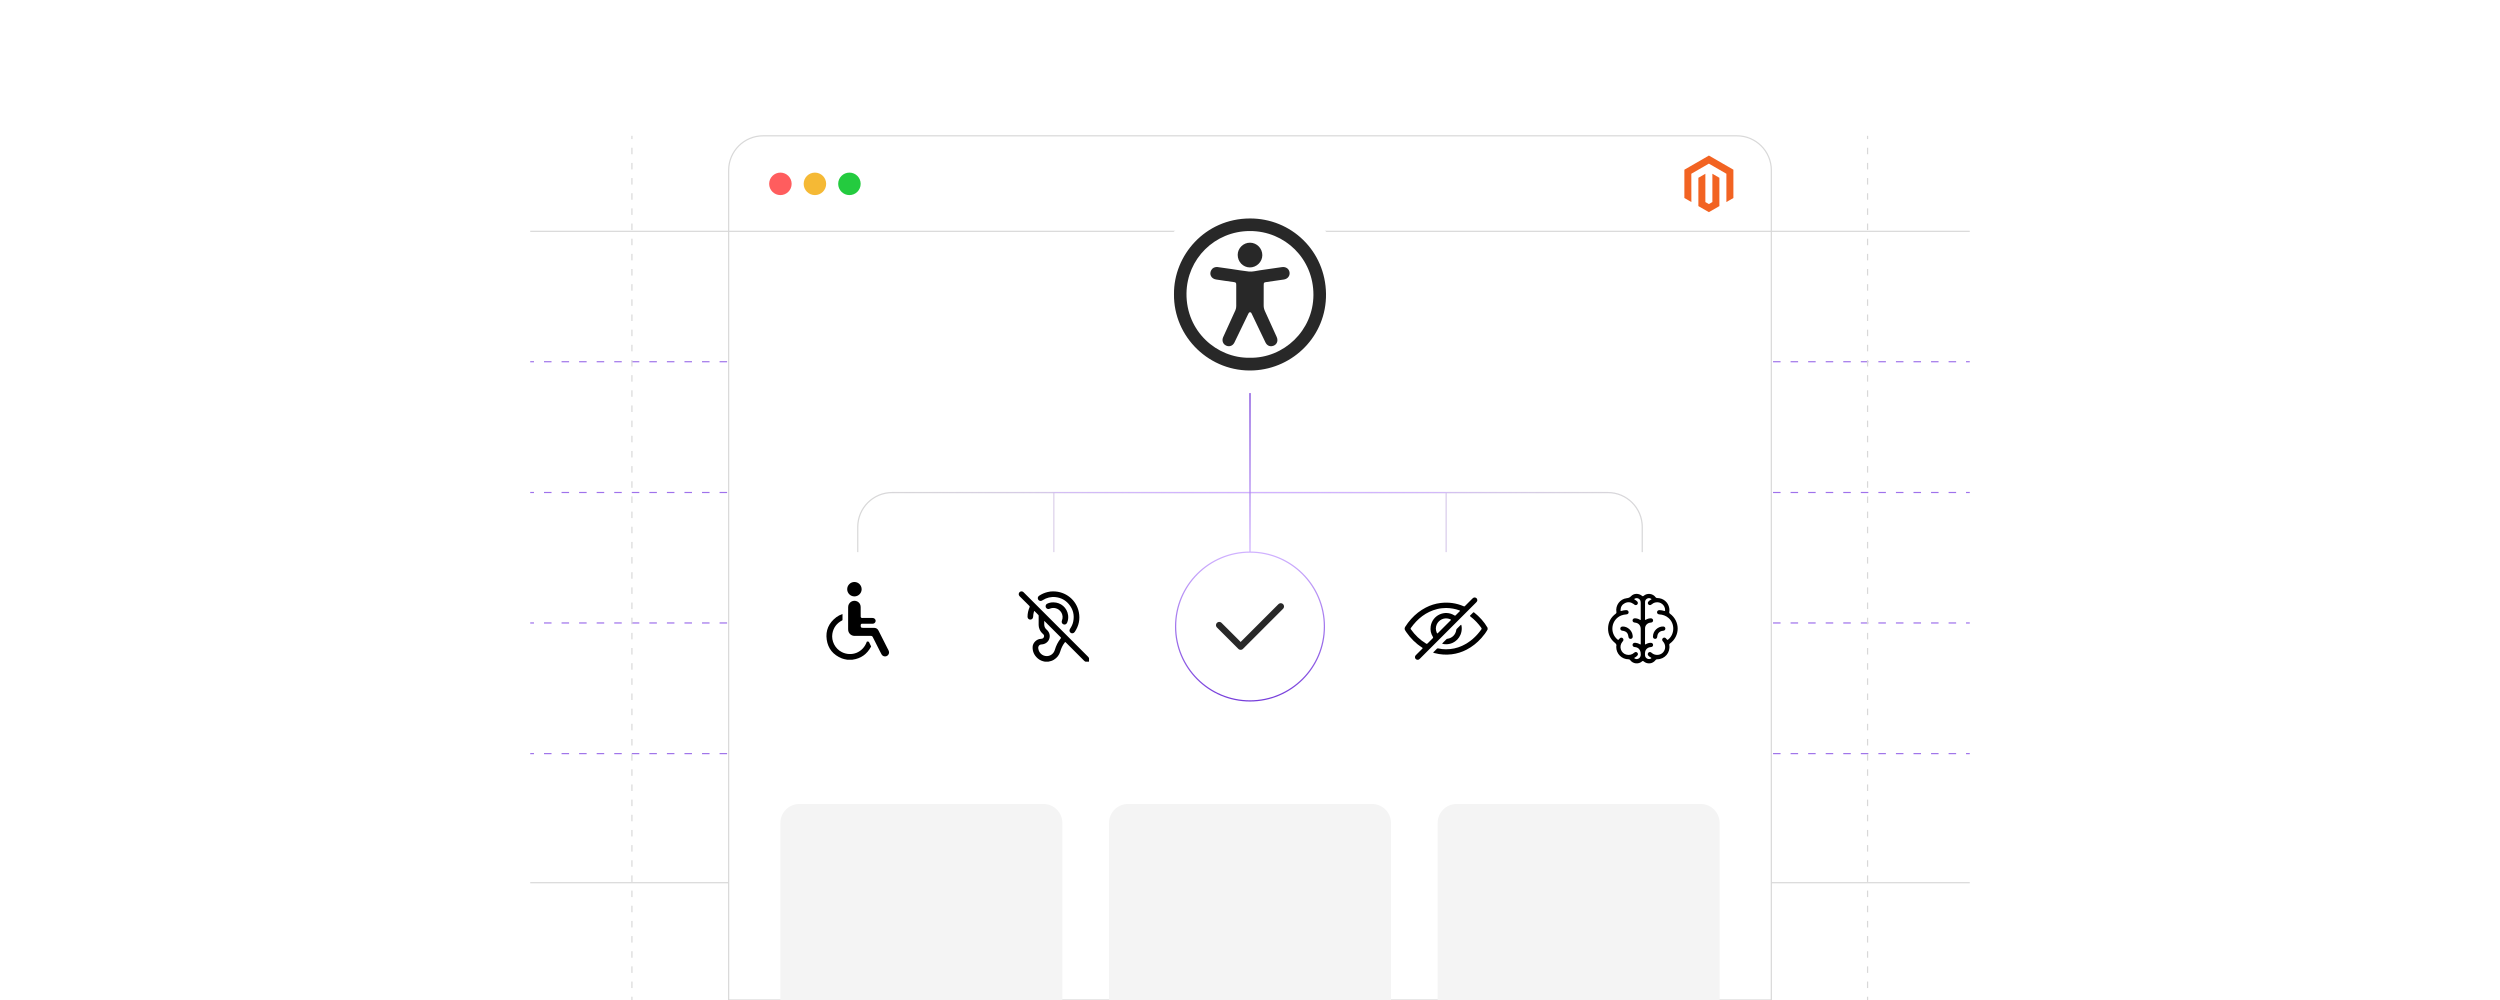 <?xml version="1.0" encoding="UTF-8"?><svg id="a" xmlns="http://www.w3.org/2000/svg" xmlns:xlink="http://www.w3.org/1999/xlink" viewBox="0 0 1000 400"><defs><linearGradient id="b" x1="212.839" y1="145.026" x2="212.839" y2="144.526" gradientUnits="userSpaceOnUse"><stop offset="0" stop-color="#d1b3ff"/><stop offset="1" stop-color="#753cda"/></linearGradient><linearGradient id="c" x1="501.003" x2="501.003" xlink:href="#b"/><linearGradient id="d" x1="787.161" x2="787.161" xlink:href="#b"/><linearGradient id="e" y1="197.273" y2="196.773" xlink:href="#b"/><linearGradient id="f" x1="501.003" y1="197.273" x2="501.003" y2="196.773" xlink:href="#b"/><linearGradient id="g" x1="787.161" y1="197.273" x2="787.161" y2="196.773" xlink:href="#b"/><linearGradient id="h" y1="249.519" y2="249.019" xlink:href="#b"/><linearGradient id="i" x1="501.003" y1="249.519" x2="501.003" y2="249.019" xlink:href="#b"/><linearGradient id="j" x1="787.161" y1="249.519" x2="787.161" y2="249.019" xlink:href="#b"/><linearGradient id="k" y1="301.765" y2="301.265" xlink:href="#b"/><linearGradient id="l" x1="501.003" y1="301.765" x2="501.003" y2="301.265" xlink:href="#b"/><linearGradient id="m" x1="787.161" y1="301.765" x2="787.161" y2="301.265" xlink:href="#b"/><filter id="n" filterUnits="userSpaceOnUse"><feOffset dx="0" dy="0"/><feGaussianBlur result="o" stdDeviation="4.718"/><feFlood flood-color="#969696" flood-opacity=".2"/><feComposite in2="o" operator="in"/><feComposite in="SourceGraphic"/></filter><linearGradient id="p" x1="342.273" y1="223.691" x2="664.959" y2="223.691" gradientUnits="userSpaceOnUse"><stop offset="0" stop-color="#d1b3ff" stop-opacity="0"/><stop offset=".02" stop-color="rgba(209,179,255,.066)" stop-opacity=".066"/><stop offset=".101" stop-color="rgba(209,179,255,.31)" stop-opacity=".31"/><stop offset=".181" stop-color="rgba(209,179,255,.52)" stop-opacity=".52"/><stop offset=".258" stop-color="rgba(209,179,255,.693)" stop-opacity=".693"/><stop offset=".332" stop-color="rgba(209,179,255,.826)" stop-opacity=".826"/><stop offset=".402" stop-color="rgba(209,179,255,.922)" stop-opacity=".922"/><stop offset=".466" stop-color="rgba(209,179,255,.98)" stop-opacity=".98"/><stop offset=".52" stop-color="#d1b3ff"/><stop offset=".578" stop-color="rgba(209,179,255,.984)" stop-opacity=".984"/><stop offset=".638" stop-color="rgba(209,179,255,.936)" stop-opacity=".936"/><stop offset=".699" stop-color="rgba(209,179,255,.855)" stop-opacity=".855"/><stop offset=".76" stop-color="rgba(209,179,255,.742)" stop-opacity=".742"/><stop offset=".822" stop-color="rgba(209,179,255,.597)" stop-opacity=".597"/><stop offset=".884" stop-color="rgba(209,179,255,.418)" stop-opacity=".418"/><stop offset=".945" stop-color="rgba(209,179,255,.212)" stop-opacity=".212"/><stop offset="1" stop-color="#d1b3ff" stop-opacity="0"/></linearGradient><linearGradient id="q" x1="342.273" y1="223.727" x2="664.959" y2="223.727" gradientUnits="userSpaceOnUse"><stop offset="0" stop-color="#d1b3ff" stop-opacity="0"/><stop offset=".52" stop-color="#d1b3ff"/><stop offset="1" stop-color="#d1b3ff" stop-opacity="0"/></linearGradient><filter id="r" filterUnits="userSpaceOnUse"><feOffset dx="0" dy="0"/><feGaussianBlur result="s" stdDeviation="3.56"/><feFlood flood-color="#969696" flood-opacity=".2"/><feComposite in2="s" operator="in"/><feComposite in="SourceGraphic"/></filter><filter id="t" filterUnits="userSpaceOnUse"><feOffset dx="0" dy="0"/><feGaussianBlur result="u" stdDeviation="3.56"/><feFlood flood-color="#969696" flood-opacity=".2"/><feComposite in2="u" operator="in"/><feComposite in="SourceGraphic"/></filter><filter id="v" filterUnits="userSpaceOnUse"><feOffset dx="0" dy="0"/><feGaussianBlur result="w" stdDeviation="3.56"/><feFlood flood-color="#969696" flood-opacity=".2"/><feComposite in2="w" operator="in"/><feComposite in="SourceGraphic"/></filter><linearGradient id="x" x1="500" y1="280.616" x2="500" y2="220.596" gradientUnits="userSpaceOnUse"><stop offset="0" stop-color="#753cda"/><stop offset="1" stop-color="#d1b3ff"/></linearGradient><filter id="y" filterUnits="userSpaceOnUse"><feOffset dx="0" dy="0"/><feGaussianBlur result="z" stdDeviation="3.56"/><feFlood flood-color="#969696" flood-opacity=".2"/><feComposite in2="z" operator="in"/><feComposite in="SourceGraphic"/></filter><filter id="aa" filterUnits="userSpaceOnUse"><feOffset dx="0" dy="0"/><feGaussianBlur result="ab" stdDeviation="3.56"/><feFlood flood-color="#969696" flood-opacity=".2"/><feComposite in2="ab" operator="in"/><feComposite in="SourceGraphic"/></filter><linearGradient id="ac" x1="500" y1="220.846" x2="500" y2="157.229" xlink:href="#b"/></defs><line x1="212.089" y1="353.084" x2="787.911" y2="353.084" fill="none" stroke="#d8d8d8" stroke-miterlimit="10" stroke-width=".479"/><line x1="212.089" y1="144.776" x2="213.589" y2="144.776" fill="none" stroke="url(#b)" stroke-miterlimit="10" stroke-width=".5"/><line x1="217.601" y1="144.776" x2="784.405" y2="144.776" fill="none" stroke="url(#c)" stroke-dasharray="0 0 3.01 4.013" stroke-miterlimit="10" stroke-width=".5"/><line x1="786.411" y1="144.776" x2="787.911" y2="144.776" fill="none" stroke="url(#d)" stroke-miterlimit="10" stroke-width=".5"/><line x1="212.089" y1="197.023" x2="213.589" y2="197.023" fill="none" stroke="url(#e)" stroke-miterlimit="10" stroke-width=".5"/><line x1="217.601" y1="197.023" x2="784.405" y2="197.023" fill="none" stroke="url(#f)" stroke-dasharray="0 0 3.01 4.013" stroke-miterlimit="10" stroke-width=".5"/><line x1="786.411" y1="197.023" x2="787.911" y2="197.023" fill="none" stroke="url(#g)" stroke-miterlimit="10" stroke-width=".5"/><line x1="212.089" y1="249.269" x2="213.589" y2="249.269" fill="none" stroke="url(#h)" stroke-miterlimit="10" stroke-width=".5"/><line x1="217.601" y1="249.269" x2="784.405" y2="249.269" fill="none" stroke="url(#i)" stroke-dasharray="0 0 3.01 4.013" stroke-miterlimit="10" stroke-width=".5"/><line x1="786.411" y1="249.269" x2="787.911" y2="249.269" fill="none" stroke="url(#j)" stroke-miterlimit="10" stroke-width=".5"/><line x1="212.089" y1="301.515" x2="213.589" y2="301.515" fill="none" stroke="url(#k)" stroke-miterlimit="10" stroke-width=".5"/><line x1="217.601" y1="301.515" x2="784.405" y2="301.515" fill="none" stroke="url(#l)" stroke-dasharray="0 0 3.01 4.013" stroke-miterlimit="10" stroke-width=".5"/><line x1="786.411" y1="301.515" x2="787.911" y2="301.515" fill="none" stroke="url(#m)" stroke-miterlimit="10" stroke-width=".5"/><path d="M305.238,54.327h389.524c7.601,0,13.772,6.171,13.772,13.772v331.901h-417.067V68.099c0-7.601,6.171-13.772,13.772-13.772Z" fill="#fff" stroke="#d8d8d8" stroke-miterlimit="10" stroke-width=".481"/><circle cx="312.16" cy="73.541" r="4.499" fill="#ff5d5e" stroke-width="0"/><circle cx="325.965" cy="73.541" r="4.499" fill="#f5b935" stroke-width="0"/><circle cx="339.77" cy="73.541" r="4.499" fill="#24cb3f" stroke-width="0"/><line x1="212.089" y1="92.53" x2="787.911" y2="92.53" fill="none" stroke="#d8d8d8" stroke-miterlimit="10" stroke-width=".479"/><polygon points="683.563 62.22 673.749 67.885 673.749 79.2 676.55 80.82 676.531 69.502 683.543 65.454 690.556 69.502 690.556 80.815 693.357 79.2 693.357 67.875 683.563 62.22" fill="#f26322" stroke-width="0"/><polygon points="684.952 80.817 683.553 81.631 682.146 80.825 682.146 69.502 679.347 71.119 679.352 82.437 683.551 84.862 687.754 82.437 687.754 71.119 684.952 69.502 684.952 80.817" fill="#f26322" stroke-width="0"/><circle cx="500.002" cy="117.793" r="39.436" fill="#fff" filter="url(#n)" stroke-width="0"/><path d="M469.596,117.632c-.143-15.435,12.361-30.179,30.346-30.246,16.5-.061,30.258,12.931,30.466,30.177.201,16.718-13.023,29.799-28.892,30.598-17.552.884-32.139-13.295-31.92-30.529ZM499.853,143.107c13.636.267,25.463-10.873,25.519-25.121.057-14.442-11.364-25.598-25.421-25.574-14.074.024-25.185,11.162-25.355,24.927-.187,15.199,12.143,25.954,25.257,25.767Z" fill="#282828" stroke-width="0"/><path d="M486.803,106.791c1.948.276,3.969.558,5.989.851,2.253.326,4.498.726,6.759.971,1.463.158,2.906-.291,4.354-.487,2.956-.4,5.903-.86,8.856-1.282,1.577-.226,2.853.664,3.06,2.109.201,1.399-.747,2.618-2.285,2.856-2.275.353-4.556.674-6.837.989-1.132.156-1.219.227-1.22,1.366-.002,2.67.015,5.341-.011,8.011-.008.837.189,1.587.537,2.341,1.58,3.421,3.149,6.847,4.681,10.289.778,1.748-.112,3.389-1.913,3.66-1.07.161-2.032-.367-2.592-1.497-.859-1.736-1.683-3.489-2.518-5.236-.982-2.054-1.959-4.111-2.944-6.164-.144-.3-.257-.662-.685-.668-.459-.006-.585.357-.747.693-1.841,3.819-3.675,7.643-5.54,11.45-.75,1.53-2.51,1.903-3.836.867-.882-.689-1.16-1.923-.649-3.057,1.074-2.386,2.166-4.764,3.251-7.146.553-1.214,1.102-2.431,1.661-3.643.247-.537.32-1.1.32-1.682-.003-2.775.002-5.55-.002-8.325-.001-1-.094-1.099-1.093-1.244-2.331-.338-4.667-.638-6.991-1.018-1.95-.319-2.834-2.119-1.896-3.758.486-.849,1.256-1.223,2.292-1.245Z" fill="#282828" stroke-width="0"/><path d="M495.078,101.929c.01-2.657,2.276-4.883,4.943-4.855,2.711.028,4.909,2.268,4.908,5.002-0,2.667-2.319,4.931-5.016,4.898-2.697-.034-4.846-2.276-4.836-5.045Z" fill="#282828" stroke-width="0"/><path d="M343.101,250.606v-39.81c0-7.607,6.167-13.774,13.774-13.774h286.251c7.607,0,13.774,6.167,13.774,13.774v39.81" fill="none" stroke="#d8d8d8" stroke-miterlimit="10" stroke-width=".491"/><polyline points="421.55 250.606 421.55 197.023 578.449 197.023 578.449 250.606" fill="none" stroke="#d8d8d8" stroke-miterlimit="10" stroke-width=".347"/><path d="M657.145,250.606h-.492v-39.81c0-7.459-6.068-13.527-13.528-13.527h-286.25c-7.46,0-13.528,6.068-13.528,13.527v39.81h-.491v-39.81c0-7.731,6.289-14.02,14.019-14.02h286.25c7.731,0,14.021,6.289,14.021,14.02v39.81Z" fill="url(#p)" stroke-width="0"/><polygon points="578.623 250.606 578.275 250.606 578.275 197.196 421.724 197.196 421.724 250.606 421.377 250.606 421.377 196.849 578.623 196.849 578.623 250.606" fill="url(#q)" stroke-width="0"/><circle cx="343.101" cy="250.606" r="29.76" fill="#fff" filter="url(#r)" stroke-width="0"/><circle cx="421.55" cy="250.606" r="29.76" fill="#fff" filter="url(#t)" stroke-width="0"/><circle cx="500" cy="250.606" r="29.76" fill="#fff" filter="url(#v)" stroke-width="0"/><circle cx="500" cy="250.606" r="29.76" fill="none" stroke="url(#x)" stroke-miterlimit="10" stroke-width=".5"/><circle cx="578.449" cy="250.606" r="29.76" fill="#fff" filter="url(#y)" stroke-width="0"/><circle cx="656.899" cy="250.606" r="29.76" fill="#fff" filter="url(#aa)" stroke-width="0"/><line x1="747.032" y1="54.327" x2="747.032" y2="55.634" fill="none" stroke="#d8d8d8" stroke-miterlimit="10" stroke-width=".479"/><line x1="747.032" y1="59.099" x2="747.032" y2="396.96" fill="none" stroke="#d8d8d8" stroke-dasharray="0 0 2.599 3.465" stroke-miterlimit="10" stroke-width=".479"/><line x1="747.032" y1="398.693" x2="747.032" y2="400" fill="none" stroke="#d8d8d8" stroke-miterlimit="10" stroke-width=".479"/><line x1="252.771" y1="54.327" x2="252.771" y2="55.634" fill="none" stroke="#d8d8d8" stroke-miterlimit="10" stroke-width=".479"/><line x1="252.771" y1="59.099" x2="252.771" y2="396.96" fill="none" stroke="#d8d8d8" stroke-dasharray="0 0 2.599 3.465" stroke-miterlimit="10" stroke-width=".479"/><line x1="252.771" y1="398.693" x2="252.771" y2="400" fill="none" stroke="#d8d8d8" stroke-miterlimit="10" stroke-width=".479"/><path d="M319.744,321.588h97.615c4.186,0,7.584,3.398,7.584,7.584v70.828h-112.782v-70.828c0-4.186,3.398-7.584,7.584-7.584Z" fill="#f4f4f4" stroke-width="0"/><path d="M451.197,321.588h97.615c4.186,0,7.584,3.398,7.584,7.584v70.828h-112.782v-70.828c0-4.186,3.398-7.584,7.584-7.584Z" fill="#f4f4f4" stroke-width="0"/><path d="M582.65,321.588h97.615c4.186,0,7.584,3.398,7.584,7.584v70.828h-112.782v-70.828c0-4.186,3.398-7.584,7.584-7.584Z" fill="#f4f4f4" stroke-width="0"/><path d="M646.501,258.807c0-.089-.024-.187.004-.267.244-.708-.143-1.077-.655-1.5-1.777-1.47-2.656-3.411-2.622-5.705.037-2.45,1.106-4.415,3.08-5.869.248-.182.305-.348.256-.632-.466-2.673,1.41-5.231,4.105-5.551.694-.082,1.217-.24,1.748-.806,1.146-1.222,3.052-1.216,4.385-.143.252.203.395.23.661,0,1.435-1.24,3.705-.956,4.794.592.166.235.351.283.611.285,2.453.012,4.41,1.653,4.842,4.062.095.529.096,1.068-.006,1.597-.048.247.001.395.211.547,4.199,3.047,4.207,8.977.017,12.034-.203.148-.261.282-.218.538.507,3.023-1.784,5.726-4.855,5.729-.285 0-.462.087-.638.316-1.188,1.549-3.265,1.777-4.765.515-.263-.221-.392-.21-.645.013-1.404,1.244-3.631 1-4.736-.516-.182-.249-.37-.329-.666-.329-2.72.003-4.915-2.199-4.91-4.913ZM656.292,244.338c0-.905.001-1.811-.001-2.716-.001-.382.018-.763-.07-1.142-.229-.99-1.356-1.52-2.26-1.054-.1.052-.232.093-.253.216-.025.149.131.169.221.225.337.208.669.424.948.708.337.344.358.837.064,1.177-.304.351-.77.399-1.169.114-.135-.096-.254-.214-.39-.309-1.087-.76-2.252-.879-3.434-.293-1.137.563-1.705,1.523-1.733,2.803-.007.32.081.411.394.299.58-.209,1.192-.27,1.802-.316.571-.043.997.294,1.031.79.037.531-.283.864-.888.92-.712.066-1.413.159-2.085.436-3.961,1.634-4.76,6.904-1.46,9.624.215.178.347.199.514-.048.127-.188.286-.363.461-.507.364-.3.826-.267,1.143.052.303.305.333.749.068,1.116-.097.134-.212.255-.315.385-1.412,1.782-.538,4.466,1.66,5.032,1.177.303,2.243.045,3.165-.777.411-.366.901-.345,1.233.008.346.368.312.858-.091,1.259-.291.29-.619.534-.983.722-.269.138-.193.227.006.348.78.475,1.837.152,2.246-.692.451-.93.127-2.575-.642-3.264-.457-.409-.996-.592-1.604-.626-.51-.029-.856-.396-.855-.857.001-.477.375-.837.897-.855.139-.005.28.01.419.026.591.07,1.144.259,1.647.575.25.157.319.111.318-.18-.007-1.989.01-3.979-.009-5.968-.014-1.465-.927-2.415-2.377-2.532-.55-.044-.919-.416-.894-.9.025-.49.412-.828.971-.818.703.012,1.36.21,1.956.579.273.169.359.149.355-.195-.014-1.122-.005-2.244-.005-3.367ZM658.016,244.197c-.002,0-.003,0-.005,0,0,1.173.004,2.346-.003,3.52-.002.269.047.355.314.188.619-.388,1.303-.583,2.032-.583.592 0.0.99.494.872,1.044-.086.404-.423.645-.945.676-1.231.074-2.243,1.038-2.258,2.227-.026,2.091-.008,4.183-.015,6.274-.001.28.081.303.305.164.632-.392,1.326-.595,2.069-.586.584.007.975.528.838,1.071-.098.388-.428.618-.93.648-1.102.066-2.014.815-2.229,1.877-.109.539-.103,1.099-.016,1.638.171,1.068,1.512,1.626,2.393,1.029.176-.12.215-.2-.002-.311-.413-.21-.781-.486-1.098-.822-.31-.329-.304-.822-.015-1.15.298-.337.754-.388,1.137-.117.146.103.276.226.418.335,1.163.891,2.918.855,4.051-.081,1.137-.94,1.461-2.578.78-3.922-.163-.322-.394-.591-.623-.867-.314-.379-.279-.852.06-1.171.335-.316.816-.318,1.173.01.15.137.302.283.407.454.178.291.332.251.568.06,2.648-2.147,2.695-6.422.095-8.627-1.064-.902-2.293-1.341-3.675-1.418-.588-.033-.95-.429-.9-.917.053-.513.496-.838,1.079-.788.598.05,1.196.116,1.765.31.344.118.386-.019.388-.31.008-1.997-1.837-3.489-3.819-3.084-.616.126-1.145.406-1.619.816-.436.377-.925.36-1.262-.012-.33-.365-.283-.865.12-1.254.268-.258.566-.474.893-.653.086-.047.224-.062.234-.173.013-.137-.134-.173-.228-.227-1.007-.585-2.313.122-2.343,1.292-.03,1.147-.006,2.295-.006,3.443Z" fill="#000" stroke-width="0"/><path d="M649.181,250.602c1.888.025,3.669,1.652,3.866,3.539.026.251.09.499.015.758-.127.436-.461.684-.909.649-.413-.032-.708-.332-.758-.772-.152-1.33-.714-2.079-1.799-2.381-.158-.044-.325-.058-.489-.072-.645-.056-1.025-.411-.992-.932.032-.502.43-.797,1.065-.789Z" fill="#000" stroke-width="0"/><path d="M661.193,254.525c.022-2.143,1.986-4.014,4.118-3.923.441.019.767.297.824.703.064.457-.179.831-.629.956-.122.034-.25.051-.376.061-1.226.098-2.119.991-2.216,2.222-.047.586-.289.924-.717.997-.496.085-1.087-.238-1.004-1.015Z" fill="#000" stroke-width="0"/><path d="M417.943,264.662c-1.033-.191-1.987-.561-2.794-1.251-1.434-1.226-2.181-2.771-2.1-4.674.07-1.654,1.645-3.163,3.308-3.2.712-.016,1.138-.317,1.257-.907.084-.418-.082-.752-.394-1.019-.614-.526-1.098-1.147-1.403-1.9-.226-.555-.362-1.129-.361-1.732.003-1.216.003-2.432.009-3.648.001-.147-.033-.262-.14-.367-.495-.488-.989-.977-1.473-1.475-.169-.175-.203-.081-.254.082-.222.712-.304,1.446-.353,2.186-.044.658-.522,1.099-1.172,1.081-.609-.017-1.064-.511-1.06-1.163.007-1.335.303-2.609.831-3.83.083-.192.062-.304-.085-.449-1.298-1.287-2.59-2.582-3.881-3.877-.393-.394-.491-.883-.278-1.327.335-.699,1.228-.866,1.799-.322.483.461.947.94,1.419,1.412,8.075,8.074,16.149,16.149,24.224,24.223.22.22.444.436.567.731,0,.43-.005.86.004,1.289.003.118-.023.143-.141.141-.43-.009-.859-.004-1.289-.004-.246-.11-.445-.279-.634-.469-2.407-2.411-4.816-4.819-7.225-7.228-.237-.237-.239-.238-.447.039-.814,1.086-1.398,2.285-1.777,3.588-.413,1.423-1.271,2.509-2.526,3.288-.678.421-1.427.642-2.205.782h-1.426ZM417.69,248.351c0,.558-.018,1.052.004,1.544.037.796.359,1.465.972,1.983,1.097.928,1.497,2.337,1.038,3.665-.451,1.303-1.663,2.174-3.096,2.225-.707.025-1.175.436-1.31,1.131-.038.197.004.383.028.571.194,1.537,1.51,2.954,3.351,2.967,1.536.011,2.836-1.023,3.263-2.501.481-1.661,1.245-3.181,2.327-4.532.177-.221.168-.338-.03-.534-2.115-2.1-4.219-4.211-6.327-6.318-.057-.056-.117-.108-.22-.202Z" fill="#000" stroke-width="0"/><path d="M421.291,236.554c5.03-.006,9.285,3.457,10.247,8.318.563,2.846-.011,5.484-1.635,7.888-.43.637-1.202.757-1.729.29-.438-.389-.509-.994-.16-1.514.603-.897,1.062-1.857,1.279-2.92.532-2.604-.058-4.938-1.768-6.964-1.367-1.621-3.136-2.553-5.241-2.8-1.873-.22-3.612.211-5.208,1.213-.232.146-.457.301-.749.311-.539.019-.984-.268-1.149-.754-.166-.488.002-.996.448-1.301,1.03-.703,2.154-1.198,3.365-1.492.784-.19,1.578-.305,2.299-.277Z" fill="#000" stroke-width="0"/><path d="M421.342,240.942c3.018-.003,5.481,2.149,5.896,5.119.145,1.035.023,2.041-.382,3.008-.257.614-.873.903-1.452.682-.611-.234-.894-.871-.637-1.509.908-2.254-.545-4.566-2.686-4.987-.73-.143-1.436-.07-2.122.212-.267.11-.535.189-.826.123-.469-.106-.831-.495-.877-.942-.056-.539.186-.978.68-1.198.778-.347,1.591-.536,2.405-.507Z" fill="#000" stroke-width="0"/><path d="M348.39,258.705c-1.6,2.98-4.06,4.72-7.34,5.16-.04.01-.08.02-.15.04h-1.91l-.26-.05c-.7-.12-1.37-.25-2-.5-3.49-1.41-5.52-3.93-6.04-7.48-.53-3.64.77-6.67,3.85-9.01.69-.52,1.49-.93,2.46-1.25-.01.77-.01,1.53,0,2.3,0,.14-.02.19-.18.27-2.16,1.12-3.46,2.9-3.87,5.27-.49,2.93,1.09,6.03,3.76,7.37,1.87.95,4.03,1.05,5.92.29,1.88-.77,3.36-2.35,4.05-4.33.04-.12.06-.14.23-.17.46-.05.67.08.82.48.14.38.33.74.52,1.08l.14.25c.06.11.06.17,0,.28Z" fill="#000" stroke-width="0"/><path d="M355.4,261.765c-.29.5-.8.8-1.38.8s-1.1-.3-1.39-.81c-.25-.43-.47-.88-.69-1.32l-.63-1.25c-.74-1.45-1.48-2.91-2.21-4.37-.16-.32-.39-.46-.74-.46h-.01c-2.17.01-4.33.02-6.5,0-1.29,0-2.34-.88-2.56-2.13-.03-.2-.04-.4-.04-.6v-5.71c0-1.04-.01-2.07.01-3.11.01-.89.48-1.69,1.25-2.15.77-.45,1.7-.46,2.48-.04.81.45,1.26,1.2,1.28,2.16.04,1.13.02,2.28.01,3.39v.4c0,.15.01.34.15.47.13.14.32.14.47.15.93-.01,1.86-.01,2.8-.01h1.2c.17,0,.36.01.54.07.51.16.88.7.82,1.19-.08.59-.58,1.05-1.14,1.05-1.41.01-2.81.01-4.22,0-.15-.01-.34.01-.47.15-.14.13-.15.32-.15.5.01.89.13,1,1.03,1h4.29c.84.01,1.42.34,1.8,1.09,1.14,2.28,2.3,4.55,3.45,6.82l.54,1.05c.31.61.32,1.15.01,1.67Z" fill="#000" stroke-width="0"/><path d="M344.66,235.685c0,1.59-1.3,2.88-2.89,2.88-.79,0-1.52-.32-2.04-.84-.53-.52-.85-1.24-.85-2.04,0-.78.3-1.5.85-2.04.54-.55,1.27-.85,2.04-.85,1.59,0,2.88,1.3,2.89,2.89Z" fill="#000" stroke-width="0"/><path d="M595.044,251.779c-.692,1.268-1.567,2.404-2.527,3.475-1.687,1.883-3.63,3.441-5.879,4.61-1.877.975-3.862,1.598-5.962,1.854-2.308.282-4.586.128-6.832-.477-.181-.049-.461-.036-.508-.217-.047-.182.211-.296.341-.431.344-.358.709-.696,1.046-1.06.17-.183.342-.224.575-.168,1.012.243,2.045.354,3.079.351,2.249-.006,4.415-.441,6.467-1.39,3.179-1.469,5.679-3.731,7.697-6.561.168-.236.149-.404-.013-.63-1.227-1.716-2.662-3.231-4.339-4.51-.233-.177-.293-.29-.049-.512.384-.347.741-.725,1.102-1.096.122-.125.225-.176.385-.05,2.176,1.729,4.033,3.738,5.415,6.165v.648Z" fill="#000" stroke-width="0"/><path d="M590.918,240.067c.019.369-.192.645-.452.905-1.857,1.853-3.711,3.708-5.566,5.563-5.633,5.633-11.267,11.267-16.899,16.901-.225.225-.454.433-.787.473-.469.056-.881-.145-1.093-.533-.217-.398-.168-.883.143-1.238.185-.211.391-.403.589-.601.679-.68,1.352-1.365,2.042-2.034.208-.202.225-.306-.042-.475-2.543-1.613-4.626-3.702-6.331-6.174-.141-.204-.262-.422-.403-.626-.354-.512-.342-1.007-.01-1.537.691-1.101,1.472-2.131,2.342-3.094,1.688-1.867,3.626-3.416,5.868-4.572,1.849-.954,3.803-1.576,5.87-1.828,3.219-.392,6.326.019,9.304,1.321.202.088.33.057.481-.097,1.002-1.013,2.014-2.017,3.019-3.026.246-.247.52-.411.884-.403.597.013,1.038.453,1.041,1.075ZM578.479,243.192c-1.136.027-2.351.117-3.54.412-4.553,1.133-7.954,3.872-10.623,7.63-.123.173-.091.308.021.467,1.649,2.331,3.669,4.265,6.113,5.751.22.134.367.135.558-.062.691-.714,1.395-1.415,2.107-2.108.183-.178.188-.304.053-.519-.815-1.292-1.117-2.703-.892-4.214.669-4.487,5.684-6.791,9.513-4.373.188.119.305.132.469-.037.532-.552,1.074-1.095,1.626-1.627.214-.207.139-.271-.093-.357-1.686-.627-3.431-.929-5.311-.964ZM574.336,251.435c.036.625.15,1.213.414,1.769.102.215.191.249.371.068,1.714-1.722,3.432-3.44,5.154-5.154.185-.184.14-.275-.073-.37-.693-.308-1.404-.442-2.171-.377-1.774.151-3.641,1.674-3.696,4.062Z" fill="#000" stroke-width="0"/><path d="M584.7,251.398c0,3.512-2.781,6.296-6.21,6.302-.466.001-.925-.038-1.38-.14-.206-.046-.3-.112-.103-.305.531-.521,1.056-1.05,1.58-1.578.105-.106.228-.144.374-.164,1.88-.254,3.3-1.669,3.553-3.543.021-.158.065-.287.179-.4.521-.516,1.042-1.033,1.555-1.557.171-.174.26-.154.311.083.098.455.164.913.141,1.302Z" fill="#000" stroke-width="0"/><polyline points="487.699 250.067 496.259 258.627 512.301 242.585" fill="none" stroke="#282828" stroke-linecap="round" stroke-linejoin="round" stroke-width="2.61"/><line x1="500" y1="157.229" x2="500" y2="220.846" fill="none" stroke="url(#ac)" stroke-miterlimit="10" stroke-width=".5"/></svg>